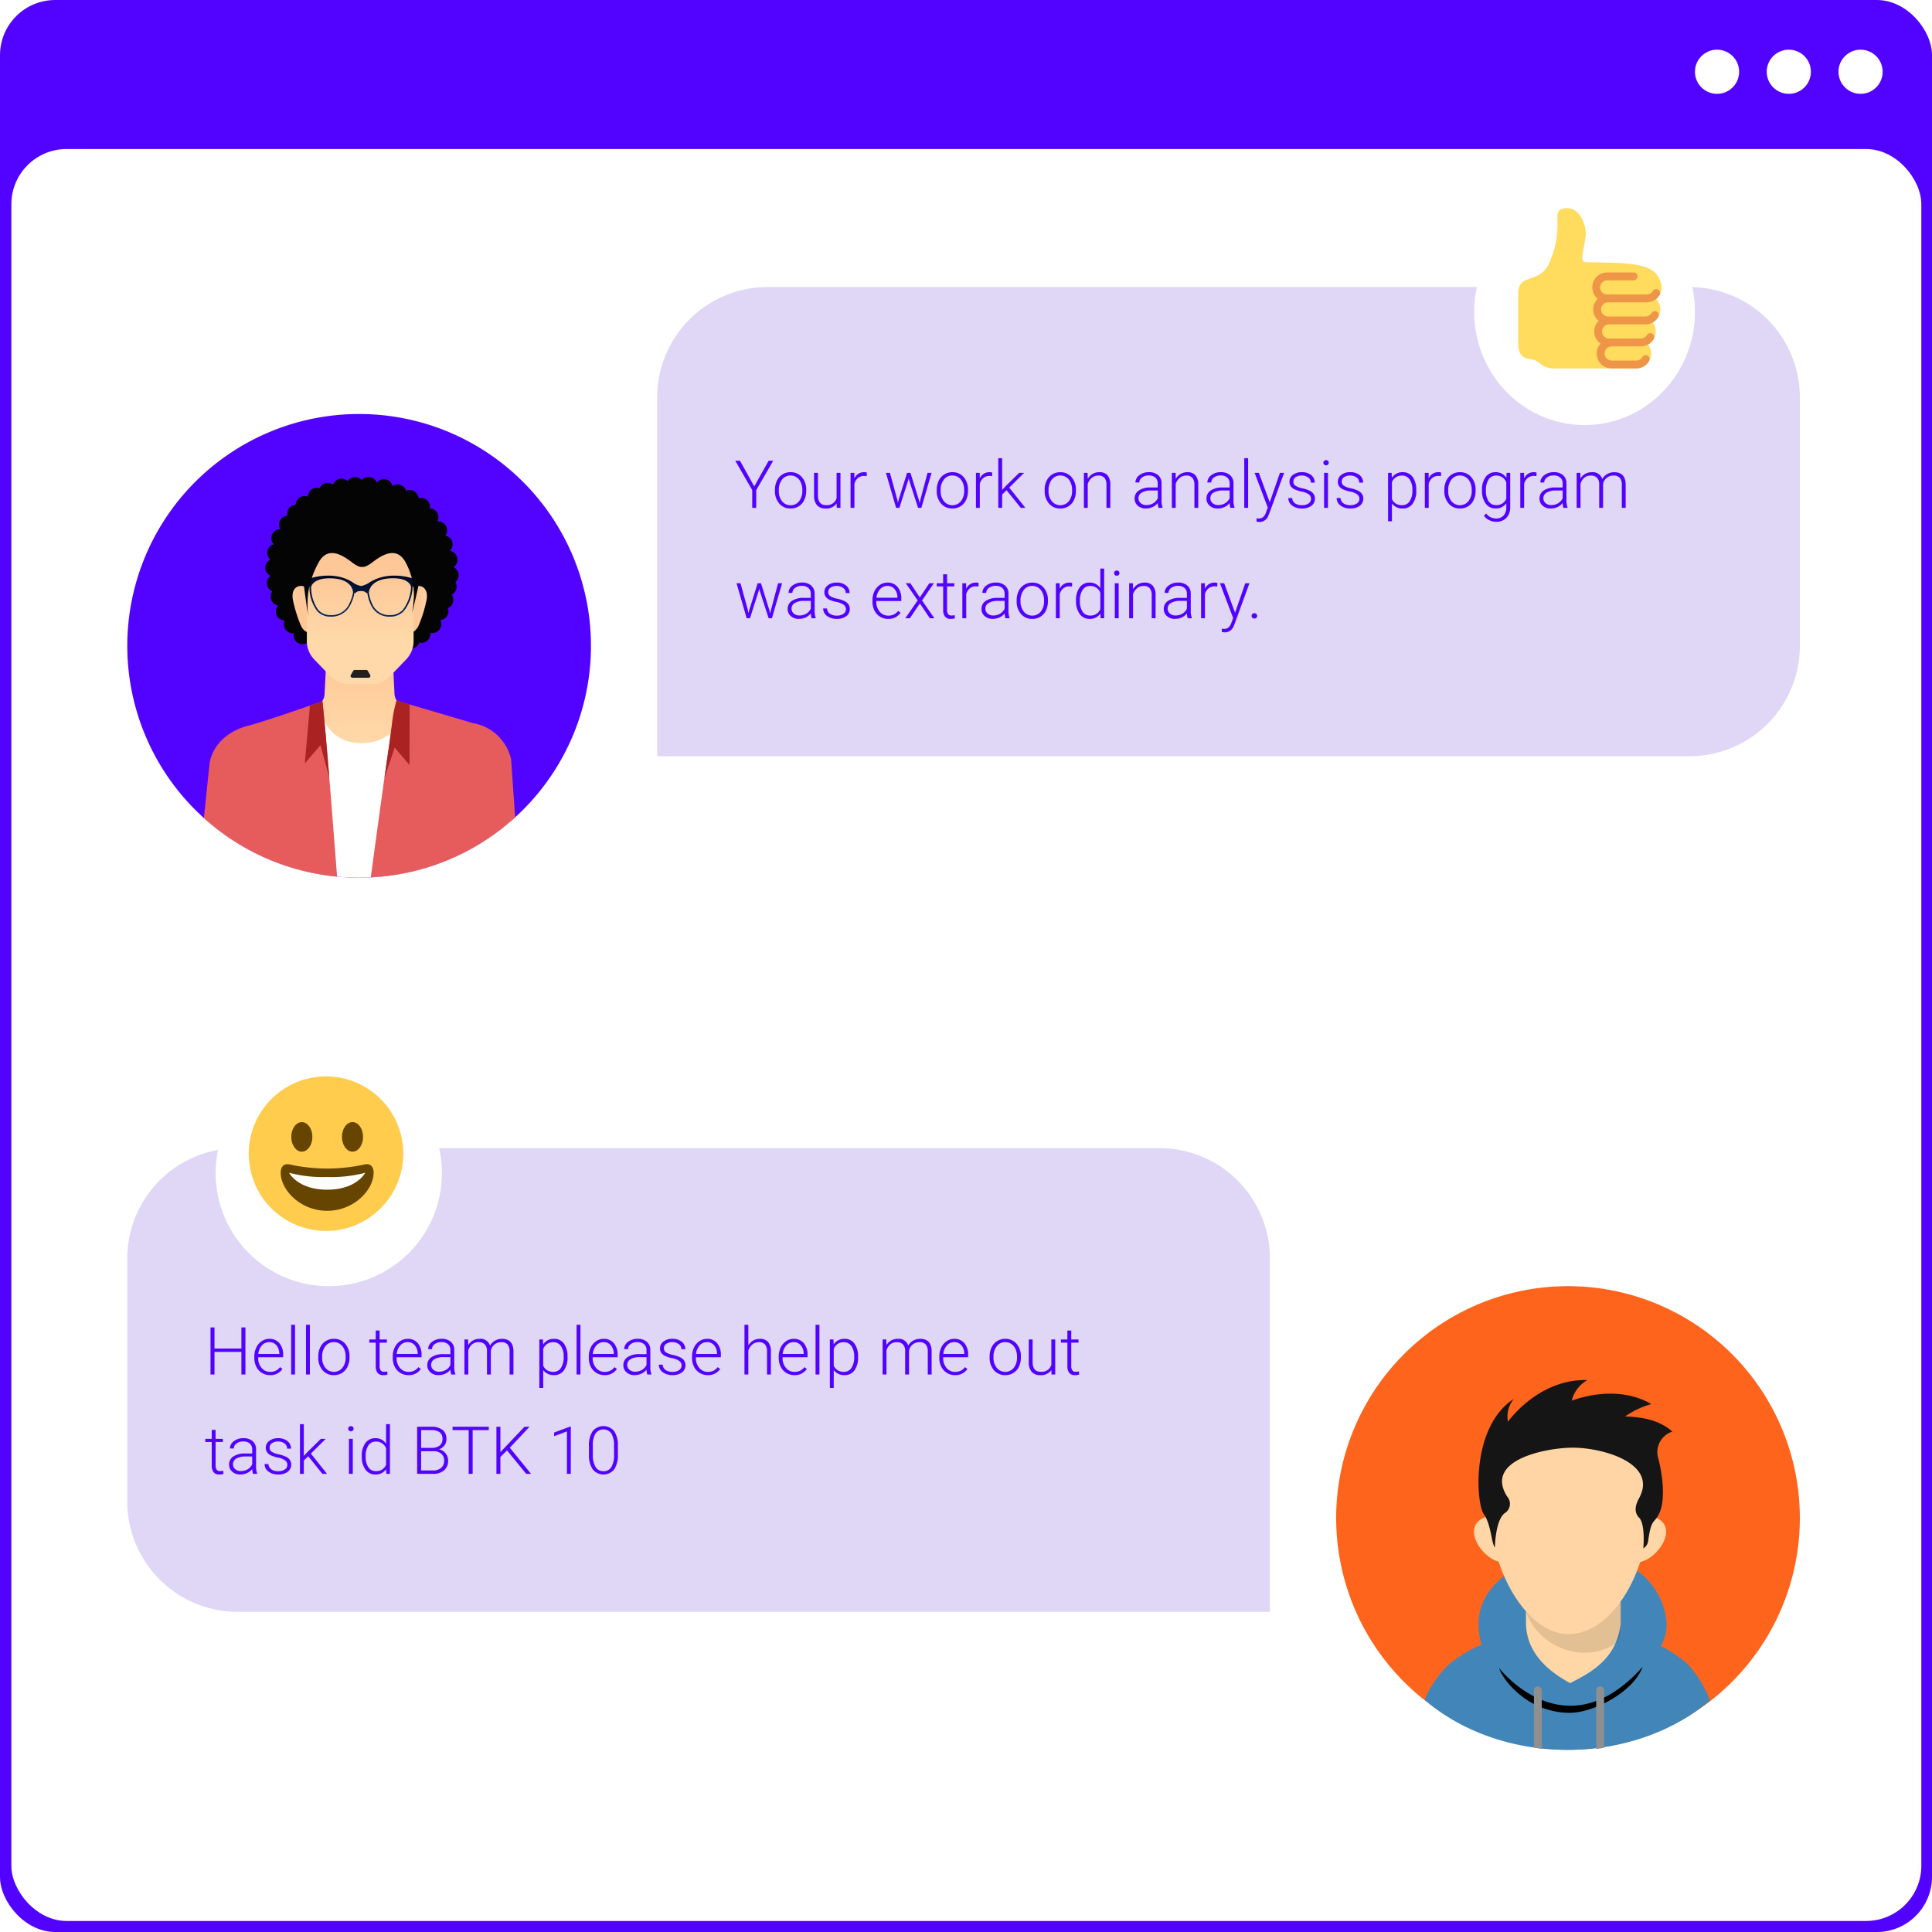 <svg xmlns="http://www.w3.org/2000/svg" xmlns:xlink="http://www.w3.org/1999/xlink" width="350" height="350" viewBox="0 0 350 350">
  <defs>
    <clipPath id="clip-path">
      <circle id="Ellipse_125" data-name="Ellipse 125" cx="42" cy="42" r="42" transform="translate(354.5 738.116)" fill="#b9f0c8"/>
    </clipPath>
    <linearGradient id="linear-gradient" x1="0.296" y1="0.509" x2="-0.146" y2="0.518" gradientUnits="objectBoundingBox">
      <stop offset="0" stop-color="#fec797"/>
      <stop offset="1" stop-color="#ffd9a9"/>
    </linearGradient>
    <linearGradient id="linear-gradient-2" x1="0.506" y1="0.521" x2="1.142" y2="0.592" xlink:href="#linear-gradient"/>
    <linearGradient id="linear-gradient-3" x1="0.5" y1="-0.046" x2="0.5" y2="0.499" xlink:href="#linear-gradient"/>
    <linearGradient id="linear-gradient-4" x1="0.5" y1="0.235" x2="0.5" y2="0.697" xlink:href="#linear-gradient"/>
    <linearGradient id="linear-gradient-5" x1="0.5" y1="-0.133" x2="0.5" y2="1.876" gradientUnits="objectBoundingBox">
      <stop offset="0.005" stop-color="#000014"/>
      <stop offset="1" stop-color="#0b50a5"/>
    </linearGradient>
    <filter id="Ellipse_83" x="258.059" y="27" width="58" height="59" filterUnits="userSpaceOnUse">
      <feOffset dy="3" input="SourceAlpha"/>
      <feGaussianBlur stdDeviation="3" result="blur"/>
      <feFlood flood-opacity="0.051"/>
      <feComposite operator="in" in2="blur"/>
      <feComposite in="SourceGraphic"/>
    </filter>
    <filter id="Ellipse_83-2" x="30.059" y="183" width="59" height="59" filterUnits="userSpaceOnUse">
      <feOffset dy="3" input="SourceAlpha"/>
      <feGaussianBlur stdDeviation="3" result="blur-2"/>
      <feFlood flood-opacity="0.051"/>
      <feComposite operator="in" in2="blur-2"/>
      <feComposite in="SourceGraphic"/>
    </filter>
  </defs>
  <g id="upz_collaborateConstant" transform="translate(-331.441 -663.116)">
    <g id="Base" transform="translate(-920.5 -425.884)">
      <rect id="Rectangle_1133" data-name="Rectangle 1133" width="350" height="350" rx="10" transform="translate(1251.941 1089)" fill="#5203ff"/>
      <rect id="Rectangle_187" data-name="Rectangle 187" width="346.006" height="321" rx="10" transform="translate(1254 1116)" fill="#fff"/>
      <circle id="Ellipse_157" data-name="Ellipse 157" cx="4" cy="4" r="4" transform="translate(1585 1098)" fill="#fff"/>
      <circle id="Ellipse_158" data-name="Ellipse 158" cx="4" cy="4" r="4" transform="translate(1572 1098)" fill="#fff"/>
      <circle id="Ellipse_159" data-name="Ellipse 159" cx="4" cy="4" r="4" transform="translate(1559 1098)" fill="#fff"/>
    </g>
    <path id="Path_3318" data-name="Path 3318" d="M42,0A42,42,0,1,1,0,42,42,42,0,0,1,42,0Z" transform="translate(354.5 738.116)" fill="#5203ff"/>
    <g id="Mask_Group_47" data-name="Mask Group 47" clip-path="url(#clip-path)">
      <g id="XMLID_816_" transform="translate(357.212 749.415)">
        <path id="XMLID_65_" d="M142.727,17.889a1.622,1.622,0,0,0-.9-1.446,1.618,1.618,0,0,0-.693-2.939,1.618,1.618,0,0,0-.8-2.772,1.625,1.625,0,0,0-1.314-2.58.582.582,0,0,0-.143.012,1.648,1.648,0,0,0,.191-.765,1.61,1.61,0,0,0-1.553-1.613,2.13,2.13,0,0,0,.024-.275,1.626,1.626,0,0,0-1.625-1.625,1.794,1.794,0,0,0-.442.06,1.614,1.614,0,0,0-1.613-1.469,1.579,1.579,0,0,0-.633.131,1.615,1.615,0,0,0-2.461-.848,1.621,1.621,0,0,0-2.855-.633,1.621,1.621,0,0,0-2.736-.466,1.617,1.617,0,0,0-2.545.2,1.618,1.618,0,0,0-2.64.645,1.616,1.616,0,0,0-2.449.645,1.685,1.685,0,0,0-.49-.084,1.624,1.624,0,0,0-1.625,1.613,1.664,1.664,0,0,0-.6-.119,1.606,1.606,0,0,0-1.613,1.577,1.613,1.613,0,0,0-1.529,1.613,1.823,1.823,0,0,0,.036.358A1.613,1.613,0,0,0,110.2,8.725a1.523,1.523,0,0,0,.239.836h-.024a1.623,1.623,0,0,0-1.183,2.736,1.612,1.612,0,0,0-.6,2.784,1.616,1.616,0,0,0,.024,2.939,1.618,1.618,0,0,0,.335,2.807,1.6,1.6,0,0,0-.323.968,1.621,1.621,0,0,0,1.362,1.6,1.615,1.615,0,0,0,1.183,2.7,1.681,1.681,0,0,0-.155.693,1.626,1.626,0,0,0,1.625,1.625.966.966,0,0,0,.191-.012,1.966,1.966,0,0,0-.048.37A1.626,1.626,0,0,0,114.45,30.4a1.6,1.6,0,0,0,1.087-.418,15.9,15.9,0,0,0,17.609.956,1.6,1.6,0,0,0,.908.275,1.616,1.616,0,0,0,1.529-1.1,1.514,1.514,0,0,0,.406.048,1.626,1.626,0,0,0,1.625-1.625,1.158,1.158,0,0,0-.012-.2,1.847,1.847,0,0,0,.37.048,1.626,1.626,0,0,0,1.625-1.625,1.5,1.5,0,0,0-.179-.729,1.622,1.622,0,0,0,1.469-1.613,1.468,1.468,0,0,0-.108-.561,1.624,1.624,0,0,0,.992-1.493,1.576,1.576,0,0,0-.3-.932,1.6,1.6,0,0,0,.9-1.446,1.643,1.643,0,0,0-.227-.824,1.66,1.66,0,0,0,.585-1.266Z" transform="translate(-85.412 0)" fill="#040404"/>
        <path id="XMLID_61_" d="M152.053,165.754l-1.171-.311c-1.254-.179-2.055.788-1.78,2.413a23.866,23.866,0,0,0,1.338,4.456c.717,1.959,2.162,1.565,2.162,1.565Z" transform="translate(-121.82 -145.572)" fill="url(#linear-gradient)"/>
        <path id="XMLID_59_" d="M323.65,165.754l1.171-.311c1.242-.179,2.055.788,1.78,2.413a23.866,23.866,0,0,1-1.338,4.456c-.717,1.959-2.162,1.565-2.162,1.565Z" transform="translate(-275.079 -145.572)" fill="url(#linear-gradient-2)"/>
        <path id="XMLID_39_" d="M69.763,311.283l-1.9-11.66a8.54,8.54,0,0,0-6.893-6.595l-11.17-3.5a2.563,2.563,0,0,1-2-2.509L47.53,281.5h-12.1l-.287,5.746a2.393,2.393,0,0,1-2.007,2.234L22,293.387a8.524,8.524,0,0,0-6.893,6.595L13.1,311.211C20.208,311.2,62.619,311.283,69.763,311.283Z" transform="translate(-2.113 -247.782)" fill="url(#linear-gradient-3)"/>
        <path id="XMLID_38_" d="M180.329,95l-1.266.012a8.4,8.4,0,0,0-8.363,8.4v9.975a4.811,4.811,0,0,0,1.338,3.333L175,119.8a4.586,4.586,0,0,0,3.273,1.4h4.193a4.518,4.518,0,0,0,3.273-1.4l2.963-3.082a4.811,4.811,0,0,0,1.338-3.333V103.41a8.4,8.4,0,0,0-8.363-8.4Z" transform="translate(-140.885 -83.563)" fill="url(#linear-gradient-4)"/>
        <path id="XMLID_32_" d="M61.488,351.016,50,345.894c-.777,2.629-2.819,6.394-8.088,6.394-5.484,0-7.228-4.291-7.777-6.988a2.071,2.071,0,0,1-.908.509l-11.732,5.309c-3.488.916-6.224,4.63-6.893,9.363l-1.4,16.2H48.49c9.892,0,18.374.085,21.277.085l-1.386-16.384C67.713,355.646,64.977,351.932,61.488,351.016Z" transform="translate(-2.201 -303.96)" fill="#fff"/>
        <path id="XMLID_10_" d="M291.444,365.117l-1.051-15.136a8.54,8.54,0,0,0-6.893-6.595L269.641,339.3c-.5.645-5.03,34.669-5.042,34.8" transform="translate(-223.567 -298.677)" fill="#e65c5c"/>
        <path id="XMLID_9_" d="M35.585,375.977s-2.676-35.625-3.011-35.577c0,0-10.035,3.56-13.476,4.444s-6.224,3.273-6.881,6.595L10.7,365.966" transform="translate(0 -299.645)" fill="#e65c5c"/>
        <path id="XMLID_7_" d="M240.275,294.21h-2.927a.334.334,0,0,1-.287-.5l.43-.741a.322.322,0,0,1,.287-.167h2.079a.322.322,0,0,1,.287.167l.43.741A.341.341,0,0,1,240.275,294.21Z" transform="translate(-199.278 -257.732)" fill="#231f20"/>
        <path id="XMLID_6_" d="M170.814,340s.335,3.369.43,4.48c.215,2.353.8,9.414.8,9.414l-1.6-5.914L167.6,351.3l.932-10.465,2.282-.836Z" transform="translate(-138.156 -299.293)" fill="#ab2222"/>
        <path id="XMLID_5_" d="M290.51,338.9a24.549,24.549,0,0,0-.848,4.313c-.275,2.449-1.362,9.772-1.362,9.772l1.864-5.531,2.688,3.154.024-10.967-2.365-.741Z" transform="translate(-244.436 -298.325)" fill="#ab2222"/>
        <path id="XMLID_656_" d="M189,150.149c-.968-.287-4.6-1.063-7.562.968a4.077,4.077,0,0,1-1.35.526,3.781,3.781,0,0,1-1.326-.526c-2.867-2.031-6.535-1.254-7.514-.968-.382.119-1.051.251-1.051.251l.131,1.242s.287.1.418.119l-.012.06a7.2,7.2,0,0,0,1.374,4.337,3.184,3.184,0,0,0,2.449,1.039,3.789,3.789,0,0,0,3.6-2.162,8.1,8.1,0,0,0,.729-2.138h.239c.155-.454,1.72-.454,1.852,0h.239a7.788,7.788,0,0,0,.633,2.138,3.6,3.6,0,0,0,3.5,2.162,3.263,3.263,0,0,0,2.5-1.039,7.421,7.421,0,0,0,1.577-4.337v-.06a6.716,6.716,0,0,0,.788-.311l.2-.992A12.716,12.716,0,0,1,189,150.149Zm-10.37,2.748a8.229,8.229,0,0,1-.7,2.019,3.5,3.5,0,0,1-3.345,2,2.938,2.938,0,0,1-2.258-.944,7.076,7.076,0,0,1-1.29-4.157c.048-.2.442-1.565,3.321-1.565C178.718,150.245,178.634,152.825,178.634,152.9Zm9.02,3.07a3.053,3.053,0,0,1-2.294.944,3.3,3.3,0,0,1-3.25-2,7.951,7.951,0,0,1-.609-2.019c0-.072.036-2.652,4.408-2.652,2.867,0,3.2,1.374,3.238,1.565a7.414,7.414,0,0,1-1.493,4.157Z" transform="translate(-140.445 -131.783)" fill="url(#linear-gradient-5)"/>
        <path id="XMLID_2_" d="M172.534,43.2c-9.748,0-11.206,7.395-11.146,9.33s1.338,10.716,1.338,10.716a19.166,19.166,0,0,1,.036-4.313A16.559,16.559,0,0,1,164.72,53.4c1.732-3,4.564-.932,5.961.131s1.84.8,1.84.8.442.263,1.84-.8,4.229-3.13,5.961-.131a12.629,12.629,0,0,1,1.577,6.32,29.249,29.249,0,0,1-.346,3.058s2.055-8.315,2.1-10.25C183.728,50.595,182.282,43.2,172.534,43.2Z" transform="translate(-132.684 -37.951)" fill="#040404"/>
      </g>
    </g>
    <path id="Path_3317" data-name="Path 3317" d="M20,0H187a20,20,0,0,1,20,20V65a20,20,0,0,1-20,20H0V20A20,20,0,0,1,20,0Z" transform="translate(450.5 715.116)" fill="#e0d6f6"/>
    <path id="Path_512" data-name="Path 512" d="M3.58,7.121,6.188,2.469H7.02L3.938,7.789V11H3.217V7.789L.141,2.469H1Zm3.75.615A3.731,3.731,0,0,1,7.685,6.09a2.663,2.663,0,0,1,2.47-1.547,2.608,2.608,0,0,1,2.051.888,3.421,3.421,0,0,1,.785,2.353V7.93a3.763,3.763,0,0,1-.354,1.655,2.647,2.647,0,0,1-1,1.134,2.739,2.739,0,0,1-1.471.4,2.61,2.61,0,0,1-2.048-.888A3.413,3.413,0,0,1,7.33,7.877Zm.7.193A2.877,2.877,0,0,0,8.622,9.8a1.889,1.889,0,0,0,1.544.729A1.883,1.883,0,0,0,11.7,9.8a2.971,2.971,0,0,0,.589-1.925V7.736a3.225,3.225,0,0,0-.27-1.33,2.166,2.166,0,0,0-.756-.935,1.931,1.931,0,0,0-1.113-.331,1.873,1.873,0,0,0-1.529.735A2.976,2.976,0,0,0,8.033,7.8ZM18.516,10.2a2.279,2.279,0,0,1-2.021.92,1.961,1.961,0,0,1-1.541-.589,2.579,2.579,0,0,1-.539-1.743V4.66h.7V8.7q0,1.811,1.465,1.811A1.8,1.8,0,0,0,18.5,9.248V4.66h.7V11h-.68Zm5.443-4.939a2.619,2.619,0,0,0-.475-.041,1.712,1.712,0,0,0-1.11.366,2.006,2.006,0,0,0-.647,1.063V11h-.7V4.66h.686l.012,1.008a1.865,1.865,0,0,1,1.787-1.125,1.153,1.153,0,0,1,.463.076ZM29.5,9.541l.105.545.141-.574L31.271,4.66h.6l1.506,4.811.164.668.135-.615,1.3-4.863H35.7L33.855,11h-.6L31.629,5.973l-.076-.346-.076.352L29.877,11h-.6l-1.84-6.34h.721Zm7.143-1.8A3.731,3.731,0,0,1,37,6.09a2.663,2.663,0,0,1,2.47-1.547,2.608,2.608,0,0,1,2.051.888A3.421,3.421,0,0,1,42.3,7.783V7.93a3.763,3.763,0,0,1-.354,1.655,2.647,2.647,0,0,1-1,1.134,2.739,2.739,0,0,1-1.471.4,2.61,2.61,0,0,1-2.048-.888,3.413,3.413,0,0,1-.788-2.353Zm.7.193A2.877,2.877,0,0,0,37.937,9.8a1.992,1.992,0,0,0,3.082,0,2.971,2.971,0,0,0,.589-1.925V7.736a3.225,3.225,0,0,0-.27-1.33,2.166,2.166,0,0,0-.756-.935,1.931,1.931,0,0,0-1.113-.331,1.873,1.873,0,0,0-1.529.735A2.976,2.976,0,0,0,37.348,7.8Zm9.334-2.672a2.619,2.619,0,0,0-.475-.041,1.712,1.712,0,0,0-1.11.366,2.006,2.006,0,0,0-.647,1.063V11h-.7V4.66h.686l.012,1.008a1.865,1.865,0,0,1,1.787-1.125,1.153,1.153,0,0,1,.463.076Zm2.613,2.549-.8.773V11h-.7V2h.7V7.76l.662-.715L51.58,4.66h.885L49.775,7.332,52.7,11h-.838Zm6.9-.07a3.731,3.731,0,0,1,.354-1.646,2.663,2.663,0,0,1,2.47-1.547,2.608,2.608,0,0,1,2.051.888,3.421,3.421,0,0,1,.785,2.353V7.93A3.763,3.763,0,0,1,61.5,9.585a2.647,2.647,0,0,1-1,1.134,2.739,2.739,0,0,1-1.471.4,2.61,2.61,0,0,1-2.048-.888A3.413,3.413,0,0,1,56.2,7.877Zm.7.193A2.877,2.877,0,0,0,57.489,9.8a1.992,1.992,0,0,0,3.082,0,2.971,2.971,0,0,0,.589-1.925V7.736a3.225,3.225,0,0,0-.27-1.33,2.166,2.166,0,0,0-.756-.935,1.931,1.931,0,0,0-1.113-.331,1.873,1.873,0,0,0-1.529.735A2.976,2.976,0,0,0,56.9,7.8Zm7.072-3.27L64,5.744a2.517,2.517,0,0,1,.891-.894,2.315,2.315,0,0,1,1.178-.308,1.9,1.9,0,0,1,1.518.574,2.59,2.59,0,0,1,.5,1.723V11h-.7V6.834a1.937,1.937,0,0,0-.36-1.266,1.412,1.412,0,0,0-1.134-.416,1.774,1.774,0,0,0-1.151.407A2.386,2.386,0,0,0,64,6.658V11h-.7V4.66ZM76.816,11a3.316,3.316,0,0,1-.135-.885,2.445,2.445,0,0,1-.94.741,2.88,2.88,0,0,1-1.21.261,2.125,2.125,0,0,1-1.479-.51,1.661,1.661,0,0,1-.565-1.289,1.7,1.7,0,0,1,.771-1.465A3.7,3.7,0,0,1,75.4,7.314h1.271V6.594a1.389,1.389,0,0,0-.419-1.069,1.732,1.732,0,0,0-1.222-.39,1.912,1.912,0,0,0-1.213.375,1.114,1.114,0,0,0-.48.9l-.7-.006a1.63,1.63,0,0,1,.7-1.31,2.707,2.707,0,0,1,1.729-.554,2.47,2.47,0,0,1,1.673.53,1.9,1.9,0,0,1,.63,1.479v3a3.721,3.721,0,0,0,.193,1.377V11Zm-2.2-.5a2.354,2.354,0,0,0,1.257-.34,2,2,0,0,0,.806-.908V7.854H75.422a3.142,3.142,0,0,0-1.641.384,1.152,1.152,0,0,0-.592,1.022,1.133,1.133,0,0,0,.4.885A1.49,1.49,0,0,0,74.613,10.5Zm5.3-5.836.023,1.084a2.517,2.517,0,0,1,.891-.894A2.315,2.315,0,0,1,82,4.543a1.9,1.9,0,0,1,1.518.574,2.59,2.59,0,0,1,.5,1.723V11h-.7V6.834a1.937,1.937,0,0,0-.36-1.266,1.412,1.412,0,0,0-1.134-.416,1.774,1.774,0,0,0-1.151.407,2.386,2.386,0,0,0-.741,1.1V11h-.7V4.66ZM89.836,11a3.316,3.316,0,0,1-.135-.885,2.445,2.445,0,0,1-.94.741,2.88,2.88,0,0,1-1.21.261,2.125,2.125,0,0,1-1.479-.51,1.661,1.661,0,0,1-.565-1.289,1.7,1.7,0,0,1,.771-1.465,3.7,3.7,0,0,1,2.147-.539H89.7V6.594a1.389,1.389,0,0,0-.419-1.069,1.732,1.732,0,0,0-1.222-.39,1.912,1.912,0,0,0-1.213.375,1.114,1.114,0,0,0-.48.9l-.7-.006a1.63,1.63,0,0,1,.7-1.31,2.707,2.707,0,0,1,1.729-.554,2.47,2.47,0,0,1,1.673.53,1.9,1.9,0,0,1,.63,1.479v3a3.721,3.721,0,0,0,.193,1.377V11Zm-2.2-.5a2.354,2.354,0,0,0,1.257-.34,2,2,0,0,0,.806-.908V7.854H88.441a3.142,3.142,0,0,0-1.641.384,1.152,1.152,0,0,0-.592,1.022,1.133,1.133,0,0,0,.4.885A1.49,1.49,0,0,0,87.633,10.5Zm5.414.5h-.7V2h.7Zm3.914-1.008L98.813,4.66h.756l-2.707,7.418-.141.328a1.7,1.7,0,0,1-1.611,1.154,1.967,1.967,0,0,1-.539-.082l-.006-.58.363.035a1.3,1.3,0,0,0,.835-.255A1.935,1.935,0,0,0,96.3,11.8l.311-.855L94.225,4.66h.768Zm7.488-.6a1,1,0,0,0-.419-.838,3.231,3.231,0,0,0-1.263-.5,5.7,5.7,0,0,1-1.31-.41,1.745,1.745,0,0,1-.691-.565,1.411,1.411,0,0,1-.226-.809,1.508,1.508,0,0,1,.627-1.239,2.532,2.532,0,0,1,1.605-.489,2.606,2.606,0,0,1,1.7.524,1.683,1.683,0,0,1,.642,1.368h-.7a1.135,1.135,0,0,0-.466-.926,2.1,2.1,0,0,0-2.285-.062.949.949,0,0,0-.419.8.865.865,0,0,0,.349.735,3.688,3.688,0,0,0,1.271.478,5.976,5.976,0,0,1,1.383.463,1.791,1.791,0,0,1,.683.592,1.627,1.627,0,0,1-.425,2.121,2.766,2.766,0,0,1-1.69.48,2.84,2.84,0,0,1-1.8-.536,1.65,1.65,0,0,1-.688-1.356h.7a1.219,1.219,0,0,0,.519.958,2.12,2.12,0,0,0,1.263.343A1.992,1.992,0,0,0,104,10.2.967.967,0,0,0,104.449,9.389ZM107.514,11h-.7V4.66h.7Zm-.826-8.171a.47.47,0,0,1,.129-.335.46.46,0,0,1,.352-.137.469.469,0,0,1,.354.137.464.464,0,0,1,.132.335.455.455,0,0,1-.132.332.475.475,0,0,1-.354.134.465.465,0,0,1-.352-.134A.46.46,0,0,1,106.688,2.829Zm6.527,6.56a1,1,0,0,0-.419-.838,3.231,3.231,0,0,0-1.263-.5,5.7,5.7,0,0,1-1.31-.41,1.745,1.745,0,0,1-.691-.565,1.411,1.411,0,0,1-.226-.809,1.508,1.508,0,0,1,.627-1.239,2.532,2.532,0,0,1,1.605-.489,2.606,2.606,0,0,1,1.7.524,1.683,1.683,0,0,1,.642,1.368h-.7a1.135,1.135,0,0,0-.466-.926,2.1,2.1,0,0,0-2.285-.062.949.949,0,0,0-.419.8.865.865,0,0,0,.349.735,3.688,3.688,0,0,0,1.271.478,5.976,5.976,0,0,1,1.383.463,1.791,1.791,0,0,1,.683.592,1.627,1.627,0,0,1-.425,2.121,2.766,2.766,0,0,1-1.69.48,2.84,2.84,0,0,1-1.8-.536,1.65,1.65,0,0,1-.688-1.356h.7a1.219,1.219,0,0,0,.519.958,2.12,2.12,0,0,0,1.263.343,1.992,1.992,0,0,0,1.184-.322A.967.967,0,0,0,113.215,9.389ZM123.51,7.895a3.818,3.818,0,0,1-.656,2.353,2.09,2.09,0,0,1-1.758.87A2.347,2.347,0,0,1,119.1,10.2v3.234h-.7V4.66h.65l.035.9a2.25,2.25,0,0,1,1.986-1.014,2.109,2.109,0,0,1,1.784.861,3.9,3.9,0,0,1,.647,2.391Zm-.7-.123a3.261,3.261,0,0,0-.5-1.916,1.606,1.606,0,0,0-1.389-.7A1.85,1.85,0,0,0,119.1,6.365V9.406a1.862,1.862,0,0,0,.721.832,2.078,2.078,0,0,0,1.107.287,1.591,1.591,0,0,0,1.38-.706A3.55,3.55,0,0,0,122.807,7.771Zm5.186-2.514a2.619,2.619,0,0,0-.475-.041,1.712,1.712,0,0,0-1.11.366,2.006,2.006,0,0,0-.647,1.063V11h-.7V4.66h.686l.012,1.008a1.865,1.865,0,0,1,1.787-1.125,1.153,1.153,0,0,1,.463.076Zm.6,2.479a3.731,3.731,0,0,1,.354-1.646,2.663,2.663,0,0,1,2.47-1.547,2.608,2.608,0,0,1,2.051.888,3.421,3.421,0,0,1,.785,2.353V7.93a3.763,3.763,0,0,1-.354,1.655,2.647,2.647,0,0,1-1,1.134,2.739,2.739,0,0,1-1.471.4,2.61,2.61,0,0,1-2.048-.888,3.413,3.413,0,0,1-.788-2.353Zm.7.193a2.877,2.877,0,0,0,.589,1.866,1.992,1.992,0,0,0,3.082,0,2.971,2.971,0,0,0,.589-1.925V7.736a3.225,3.225,0,0,0-.27-1.33,2.166,2.166,0,0,0-.756-.935,1.931,1.931,0,0,0-1.113-.331,1.873,1.873,0,0,0-1.529.735A2.976,2.976,0,0,0,129.3,7.8Zm6.123-.158a3.816,3.816,0,0,1,.659-2.358,2.127,2.127,0,0,1,1.79-.87,2.2,2.2,0,0,1,1.969,1.031l.035-.914h.656v6.211a2.685,2.685,0,0,1-.686,1.939,2.453,2.453,0,0,1-1.857.715,2.821,2.821,0,0,1-1.263-.3,2.453,2.453,0,0,1-.946-.788l.393-.422a2.222,2.222,0,0,0,1.77.914,1.8,1.8,0,0,0,1.371-.519,2.066,2.066,0,0,0,.51-1.438v-.8a2.266,2.266,0,0,1-1.963.938,2.114,2.114,0,0,1-1.77-.879,3.83,3.83,0,0,1-.668-2.373Zm.709.123a3.306,3.306,0,0,0,.486,1.913,1.573,1.573,0,0,0,1.371.7,1.874,1.874,0,0,0,1.834-1.16V6.4a2,2,0,0,0-.709-.929A1.912,1.912,0,0,0,138,5.152a1.592,1.592,0,0,0-1.377.694A3.533,3.533,0,0,0,136.131,7.895Zm9.158-2.637a2.619,2.619,0,0,0-.475-.041,1.712,1.712,0,0,0-1.11.366,2.006,2.006,0,0,0-.647,1.063V11h-.7V4.66h.686l.012,1.008a1.865,1.865,0,0,1,1.787-1.125,1.153,1.153,0,0,1,.463.076ZM150.164,11a3.316,3.316,0,0,1-.135-.885,2.445,2.445,0,0,1-.94.741,2.88,2.88,0,0,1-1.21.261,2.125,2.125,0,0,1-1.479-.51,1.661,1.661,0,0,1-.565-1.289,1.7,1.7,0,0,1,.771-1.465,3.7,3.7,0,0,1,2.147-.539h1.271V6.594a1.389,1.389,0,0,0-.419-1.069,1.732,1.732,0,0,0-1.222-.39,1.912,1.912,0,0,0-1.213.375,1.114,1.114,0,0,0-.48.9l-.7-.006a1.63,1.63,0,0,1,.7-1.31,2.707,2.707,0,0,1,1.729-.554,2.47,2.47,0,0,1,1.673.53,1.9,1.9,0,0,1,.63,1.479v3a3.721,3.721,0,0,0,.193,1.377V11Zm-2.2-.5a2.354,2.354,0,0,0,1.257-.34,2,2,0,0,0,.806-.908V7.854H148.77a3.142,3.142,0,0,0-1.641.384,1.152,1.152,0,0,0-.592,1.022,1.133,1.133,0,0,0,.4.885A1.49,1.49,0,0,0,147.961,10.5Zm5.268-5.836.023,1.031a2.347,2.347,0,0,1,.879-.861,2.41,2.41,0,0,1,1.172-.287,1.778,1.778,0,0,1,1.9,1.23,2.38,2.38,0,0,1,.908-.911,2.516,2.516,0,0,1,1.254-.319q2.039,0,2.08,2.227V11h-.7V6.822a1.89,1.89,0,0,0-.366-1.26,1.491,1.491,0,0,0-1.175-.41,1.867,1.867,0,0,0-1.277.489,1.729,1.729,0,0,0-.58,1.163V11h-.7V6.77a1.737,1.737,0,0,0-.384-1.216,1.527,1.527,0,0,0-1.163-.4,1.769,1.769,0,0,0-1.137.378,2.216,2.216,0,0,0-.7,1.122V11h-.7V4.66ZM2.432,29.541l.105.545.141-.574L4.2,24.66h.6L6.3,29.471l.164.668.135-.615L7.9,24.66h.727L6.785,31h-.6L4.559,25.973l-.076-.346-.076.352L2.807,31h-.6L.369,24.66H1.09ZM13.963,31a3.316,3.316,0,0,1-.135-.885,2.445,2.445,0,0,1-.94.741,2.88,2.88,0,0,1-1.21.261,2.125,2.125,0,0,1-1.479-.51,1.661,1.661,0,0,1-.565-1.289,1.7,1.7,0,0,1,.771-1.465,3.7,3.7,0,0,1,2.147-.539h1.271v-.721a1.389,1.389,0,0,0-.419-1.069,1.732,1.732,0,0,0-1.222-.39,1.912,1.912,0,0,0-1.213.375,1.114,1.114,0,0,0-.48.9l-.7-.006a1.63,1.63,0,0,1,.7-1.31,2.707,2.707,0,0,1,1.729-.554,2.47,2.47,0,0,1,1.673.53,1.9,1.9,0,0,1,.63,1.479v3a3.721,3.721,0,0,0,.193,1.377V31Zm-2.2-.5a2.354,2.354,0,0,0,1.257-.34,2,2,0,0,0,.806-.908V27.854H12.568a3.142,3.142,0,0,0-1.641.384,1.152,1.152,0,0,0-.592,1.022,1.133,1.133,0,0,0,.4.885A1.49,1.49,0,0,0,11.76,30.5Zm8.426-1.107a1,1,0,0,0-.419-.838,3.231,3.231,0,0,0-1.263-.5,5.7,5.7,0,0,1-1.31-.41,1.745,1.745,0,0,1-.691-.565,1.411,1.411,0,0,1-.226-.809,1.508,1.508,0,0,1,.627-1.239,2.532,2.532,0,0,1,1.605-.489,2.606,2.606,0,0,1,1.7.524,1.683,1.683,0,0,1,.642,1.368h-.7a1.135,1.135,0,0,0-.466-.926,2.1,2.1,0,0,0-2.285-.062.949.949,0,0,0-.419.8.865.865,0,0,0,.349.735,3.688,3.688,0,0,0,1.271.478,5.976,5.976,0,0,1,1.383.463,1.791,1.791,0,0,1,.683.592,1.627,1.627,0,0,1-.425,2.121,2.766,2.766,0,0,1-1.69.48,2.84,2.84,0,0,1-1.8-.536,1.65,1.65,0,0,1-.688-1.356h.7a1.219,1.219,0,0,0,.519.958,2.12,2.12,0,0,0,1.263.343,1.992,1.992,0,0,0,1.184-.322A.967.967,0,0,0,20.186,29.389Zm7.652,1.729a2.752,2.752,0,0,1-1.462-.4,2.715,2.715,0,0,1-1.017-1.11,3.462,3.462,0,0,1-.363-1.6V27.76a3.731,3.731,0,0,1,.354-1.646,2.82,2.82,0,0,1,.987-1.151,2.436,2.436,0,0,1,1.371-.419,2.289,2.289,0,0,1,1.831.788,3.2,3.2,0,0,1,.677,2.153v.393H25.693v.135a2.655,2.655,0,0,0,.618,1.8,1.967,1.967,0,0,0,1.556.718,2.285,2.285,0,0,0,.993-.205,2.2,2.2,0,0,0,.782-.656l.439.334A2.558,2.558,0,0,1,27.838,31.117Zm-.129-5.977a1.753,1.753,0,0,0-1.333.58,2.68,2.68,0,0,0-.659,1.559h3.8V27.2A2.327,2.327,0,0,0,29,25.715,1.616,1.616,0,0,0,27.709,25.141Zm5.865,2.092,1.711-2.572h.832l-2.15,3.111L36.211,31h-.826l-1.8-2.684L31.775,31h-.826l2.238-3.229-2.15-3.111h.826Zm4.934-4.2V24.66H39.82v.574H38.508v4.229a1.324,1.324,0,0,0,.19.786.738.738,0,0,0,.636.258,4.362,4.362,0,0,0,.568-.059l.029.569a2.292,2.292,0,0,1-.75.1,1.251,1.251,0,0,1-1.049-.419,1.972,1.972,0,0,1-.328-1.233v-4.23H36.639V24.66H37.8V23.037Zm5.7,2.221a2.619,2.619,0,0,0-.475-.041,1.712,1.712,0,0,0-1.11.366,2.006,2.006,0,0,0-.647,1.063V31h-.7V24.66h.686l.012,1.008a1.865,1.865,0,0,1,1.787-1.125,1.153,1.153,0,0,1,.463.076ZM49.078,31a3.316,3.316,0,0,1-.135-.885,2.445,2.445,0,0,1-.94.741,2.88,2.88,0,0,1-1.21.261,2.125,2.125,0,0,1-1.479-.51,1.661,1.661,0,0,1-.565-1.289,1.7,1.7,0,0,1,.771-1.465,3.7,3.7,0,0,1,2.147-.539h1.271v-.721a1.389,1.389,0,0,0-.419-1.069,1.732,1.732,0,0,0-1.222-.39,1.912,1.912,0,0,0-1.213.375,1.114,1.114,0,0,0-.48.9l-.7-.006a1.63,1.63,0,0,1,.7-1.31,2.707,2.707,0,0,1,1.729-.554,2.47,2.47,0,0,1,1.673.53,1.9,1.9,0,0,1,.63,1.479v3a3.721,3.721,0,0,0,.193,1.377V31Zm-2.2-.5a2.354,2.354,0,0,0,1.257-.34,2,2,0,0,0,.806-.908V27.854H47.684a3.142,3.142,0,0,0-1.641.384,1.152,1.152,0,0,0-.592,1.022,1.133,1.133,0,0,0,.4.885A1.49,1.49,0,0,0,46.875,30.5Zm4.242-2.76a3.731,3.731,0,0,1,.354-1.646,2.663,2.663,0,0,1,2.47-1.547,2.608,2.608,0,0,1,2.051.888,3.421,3.421,0,0,1,.785,2.353v.146a3.763,3.763,0,0,1-.354,1.655,2.647,2.647,0,0,1-1,1.134,2.739,2.739,0,0,1-1.471.4,2.61,2.61,0,0,1-2.048-.888,3.413,3.413,0,0,1-.788-2.353Zm.7.193a2.877,2.877,0,0,0,.589,1.866,1.992,1.992,0,0,0,3.082,0,2.971,2.971,0,0,0,.589-1.925v-.135a3.225,3.225,0,0,0-.27-1.33,2.166,2.166,0,0,0-.756-.935,1.931,1.931,0,0,0-1.113-.331,1.873,1.873,0,0,0-1.529.735A2.976,2.976,0,0,0,51.82,27.8Zm9.334-2.672a2.619,2.619,0,0,0-.475-.041,1.712,1.712,0,0,0-1.11.366,2.006,2.006,0,0,0-.647,1.063V31h-.7V24.66h.686l.012,1.008a1.865,1.865,0,0,1,1.787-1.125,1.153,1.153,0,0,1,.463.076Zm.715,2.514a3.821,3.821,0,0,1,.659-2.353,2.122,2.122,0,0,1,1.79-.876,2.2,2.2,0,0,1,1.957,1.014V22h.7v9h-.656l-.029-.844a2.264,2.264,0,0,1-1.98.961,2.114,2.114,0,0,1-1.767-.882,3.841,3.841,0,0,1-.671-2.382Zm.709.123a3.306,3.306,0,0,0,.486,1.913,1.573,1.573,0,0,0,1.371.7,1.887,1.887,0,0,0,1.84-1.143V26.389a1.873,1.873,0,0,0-1.828-1.236,1.592,1.592,0,0,0-1.377.694A3.533,3.533,0,0,0,62.578,27.895ZM69.6,31h-.7V24.66h.7Zm-.826-8.171a.47.47,0,0,1,.129-.335.46.46,0,0,1,.352-.137.469.469,0,0,1,.354.137.464.464,0,0,1,.132.335.455.455,0,0,1-.132.332.475.475,0,0,1-.354.134.465.465,0,0,1-.352-.134A.46.46,0,0,1,68.777,22.829Zm3.4,1.831.023,1.084a2.517,2.517,0,0,1,.891-.894,2.315,2.315,0,0,1,1.178-.308,1.9,1.9,0,0,1,1.518.574,2.59,2.59,0,0,1,.5,1.723V31h-.7V26.834a1.937,1.937,0,0,0-.36-1.266,1.412,1.412,0,0,0-1.134-.416,1.774,1.774,0,0,0-1.151.407,2.386,2.386,0,0,0-.741,1.1V31h-.7V24.66ZM82.1,31a3.316,3.316,0,0,1-.135-.885,2.445,2.445,0,0,1-.94.741,2.88,2.88,0,0,1-1.21.261,2.125,2.125,0,0,1-1.479-.51,1.661,1.661,0,0,1-.565-1.289,1.7,1.7,0,0,1,.771-1.465,3.7,3.7,0,0,1,2.147-.539h1.271v-.721a1.389,1.389,0,0,0-.419-1.069,1.732,1.732,0,0,0-1.222-.39,1.912,1.912,0,0,0-1.213.375,1.114,1.114,0,0,0-.48.9l-.7-.006a1.63,1.63,0,0,1,.7-1.31,2.707,2.707,0,0,1,1.729-.554,2.47,2.47,0,0,1,1.673.53,1.9,1.9,0,0,1,.63,1.479v3a3.721,3.721,0,0,0,.193,1.377V31Zm-2.2-.5a2.354,2.354,0,0,0,1.257-.34,2,2,0,0,0,.806-.908V27.854H80.707a3.142,3.142,0,0,0-1.641.384,1.152,1.152,0,0,0-.592,1.022,1.133,1.133,0,0,0,.4.885A1.49,1.49,0,0,0,79.9,30.5Zm7.559-5.238a2.619,2.619,0,0,0-.475-.041,1.712,1.712,0,0,0-1.11.366,2.006,2.006,0,0,0-.647,1.063V31h-.7V24.66h.686l.012,1.008a1.865,1.865,0,0,1,1.787-1.125,1.153,1.153,0,0,1,.463.076Zm3.223,4.734,1.852-5.332h.756L90.58,32.078l-.141.328a1.7,1.7,0,0,1-1.611,1.154,1.967,1.967,0,0,1-.539-.082l-.006-.58.363.035a1.3,1.3,0,0,0,.835-.255,1.935,1.935,0,0,0,.542-.876l.311-.855L87.943,24.66h.768Zm3,.586a.5.5,0,0,1,.132-.349.472.472,0,0,1,.366-.144.482.482,0,0,1,.369.144.491.491,0,0,1,.135.349.451.451,0,0,1-.135.337.505.505,0,0,1-.369.132.5.5,0,0,1-.366-.132A.456.456,0,0,1,93.68,30.578Z" transform="translate(464.5 744.116)" fill="#5203ff"/>
    <g transform="matrix(1, 0, 0, 1, 331.44, 663.12)" filter="url(#Ellipse_83)">
      <ellipse id="Ellipse_83-3" data-name="Ellipse 83" cx="20" cy="20.5" rx="20" ry="20.5" transform="translate(267.06 33)" fill="#fff"/>
    </g>
    <g id="_1f44d" data-name="1f44d" transform="translate(606.478 700.836)">
      <path id="Path_352" data-name="Path 352" d="M28.925,14.587a2.673,2.673,0,0,0-.261-1.14c-1.088-3.511-6.184-3.255-13.432-3.426-1.212-.028-.519-1.459-.093-4.6C15.416,3.378,14.1.241,11.885.241c-3.651,0-.139,2.88-3.367,10-1.725,3.8-5.58,1.674-5.58,5.5v8.7c0,1.488.146,2.918,2.239,3.153,2.028.228,1.572,1.674,4.5,1.674H24.32a2.709,2.709,0,0,0,2.705-2.706,2.681,2.681,0,0,0-.567-1.638,2.67,2.67,0,0,0,.831-3.988,2.686,2.686,0,0,0,.62-4.251A2.687,2.687,0,0,0,28.925,14.587Z" transform="translate(-2.938 -0.241)" fill="#ffdb5e"/>
      <path id="Path_353" data-name="Path 353" d="M22.353,19.993h6.983a2.718,2.718,0,0,0,2.326-1.325.71.71,0,1,0-1.222-.724,1.289,1.289,0,0,1-1.1.629H22.185a1.285,1.285,0,0,1,0-2.57h4.778a.71.71,0,1,0,0-1.42H22.184a2.693,2.693,0,0,0-1.727,4.77,2.68,2.68,0,0,0,.174,3.995,2.695,2.695,0,0,0,.34,4.123,2.693,2.693,0,0,0,2.014,4.494h4.451a2.719,2.719,0,0,0,2.327-1.325.71.71,0,0,0-1.221-.726,1.294,1.294,0,0,1-1.106.63H22.984a1.285,1.285,0,1,1,0-2.57h5.281a2.718,2.718,0,0,0,2.327-1.325.71.71,0,1,0-1.221-.726,1.276,1.276,0,0,1-1.106.631H22.532a1.285,1.285,0,0,1,0-2.57H29.1a2.719,2.719,0,0,0,2.327-1.325.71.71,0,1,0-1.221-.726,1.277,1.277,0,0,1-1.106.63H22.353a1.285,1.285,0,0,1,0-2.57Z" transform="translate(-6.054 -2.942)" fill="#ee9547"/>
    </g>
    <path id="Path_489" data-name="Path 489" d="M42,0A42,42,0,1,1,0,42,42,42,0,0,1,42,0Z" transform="translate(573.5 896.116)" fill="#fe641b"/>
    <path id="Rectangle_112" data-name="Rectangle 112" d="M20,0H187a20,20,0,0,1,20,20V84a0,0,0,0,1,0,0H20A20,20,0,0,1,0,64V20A20,20,0,0,1,20,0Z" transform="translate(354.5 871.116)" fill="#e0d6f6"/>
    <path id="Path_513" data-name="Path 513" d="M7.4,11H6.674V6.91H1.8V11H1.078V2.469H1.8V6.3H6.674V2.469H7.4Zm4.459.117a2.752,2.752,0,0,1-1.462-.4,2.715,2.715,0,0,1-1.017-1.11,3.462,3.462,0,0,1-.363-1.6V7.76a3.731,3.731,0,0,1,.354-1.646,2.82,2.82,0,0,1,.987-1.151,2.436,2.436,0,0,1,1.371-.419,2.289,2.289,0,0,1,1.831.788,3.2,3.2,0,0,1,.677,2.153v.393H9.715v.135a2.655,2.655,0,0,0,.618,1.8,1.967,1.967,0,0,0,1.556.718,2.285,2.285,0,0,0,.993-.205,2.2,2.2,0,0,0,.782-.656L14.1,10A2.558,2.558,0,0,1,11.859,11.117ZM11.73,5.141a1.753,1.753,0,0,0-1.333.58,2.68,2.68,0,0,0-.659,1.559h3.8V7.2a2.327,2.327,0,0,0-.521-1.488A1.616,1.616,0,0,0,11.73,5.141ZM16.389,11h-.7V2h.7Zm2.689,0h-.7V2h.7ZM20.6,7.736A3.731,3.731,0,0,1,20.95,6.09a2.663,2.663,0,0,1,2.47-1.547,2.608,2.608,0,0,1,2.051.888,3.421,3.421,0,0,1,.785,2.353V7.93A3.763,3.763,0,0,1,25.9,9.585a2.647,2.647,0,0,1-1,1.134,2.739,2.739,0,0,1-1.471.4,2.61,2.61,0,0,1-2.048-.888A3.413,3.413,0,0,1,20.6,7.877Zm.7.193A2.877,2.877,0,0,0,21.888,9.8a1.992,1.992,0,0,0,3.082,0,2.971,2.971,0,0,0,.589-1.925V7.736a3.225,3.225,0,0,0-.27-1.33,2.166,2.166,0,0,0-.756-.935,1.931,1.931,0,0,0-1.113-.331,1.873,1.873,0,0,0-1.529.735A2.976,2.976,0,0,0,21.3,7.8ZM31.711,3.037V4.66h1.313v.574H31.711V9.464a1.324,1.324,0,0,0,.19.786.738.738,0,0,0,.636.258,4.362,4.362,0,0,0,.568-.059l.029.569a2.292,2.292,0,0,1-.75.1,1.251,1.251,0,0,1-1.049-.419,1.972,1.972,0,0,1-.328-1.233V5.234H29.842V4.66h1.166V3.037Zm5.221,8.08a2.752,2.752,0,0,1-1.462-.4,2.715,2.715,0,0,1-1.017-1.11,3.462,3.462,0,0,1-.363-1.6V7.76a3.731,3.731,0,0,1,.354-1.646,2.82,2.82,0,0,1,.987-1.151A2.436,2.436,0,0,1,36.8,4.543a2.289,2.289,0,0,1,1.831.788,3.2,3.2,0,0,1,.677,2.153v.393H34.787v.135a2.655,2.655,0,0,0,.618,1.8,1.967,1.967,0,0,0,1.556.718,2.285,2.285,0,0,0,.993-.205,2.2,2.2,0,0,0,.782-.656l.439.334A2.558,2.558,0,0,1,36.932,11.117ZM36.8,5.141a1.753,1.753,0,0,0-1.333.58,2.68,2.68,0,0,0-.659,1.559h3.8V7.2a2.327,2.327,0,0,0-.521-1.488A1.616,1.616,0,0,0,36.8,5.141ZM44.678,11a3.316,3.316,0,0,1-.135-.885,2.445,2.445,0,0,1-.94.741,2.88,2.88,0,0,1-1.21.261,2.125,2.125,0,0,1-1.479-.51,1.661,1.661,0,0,1-.565-1.289,1.7,1.7,0,0,1,.771-1.465,3.7,3.7,0,0,1,2.147-.539h1.271V6.594a1.389,1.389,0,0,0-.419-1.069,1.732,1.732,0,0,0-1.222-.39,1.912,1.912,0,0,0-1.213.375,1.114,1.114,0,0,0-.48.9l-.7-.006a1.63,1.63,0,0,1,.7-1.31,2.707,2.707,0,0,1,1.729-.554,2.47,2.47,0,0,1,1.673.53,1.9,1.9,0,0,1,.63,1.479v3a3.721,3.721,0,0,0,.193,1.377V11Zm-2.2-.5a2.354,2.354,0,0,0,1.257-.34,2,2,0,0,0,.806-.908V7.854H43.283a3.142,3.142,0,0,0-1.641.384,1.152,1.152,0,0,0-.592,1.022,1.133,1.133,0,0,0,.4.885A1.49,1.49,0,0,0,42.475,10.5ZM47.742,4.66l.023,1.031a2.347,2.347,0,0,1,.879-.861,2.41,2.41,0,0,1,1.172-.287,1.778,1.778,0,0,1,1.9,1.23,2.38,2.38,0,0,1,.908-.911,2.516,2.516,0,0,1,1.254-.319q2.039,0,2.08,2.227V11h-.7V6.822a1.89,1.89,0,0,0-.366-1.26,1.491,1.491,0,0,0-1.175-.41,1.867,1.867,0,0,0-1.277.489,1.729,1.729,0,0,0-.58,1.163V11h-.7V6.77a1.737,1.737,0,0,0-.384-1.216,1.527,1.527,0,0,0-1.163-.4,1.769,1.769,0,0,0-1.137.378,2.216,2.216,0,0,0-.7,1.122V11h-.7V4.66ZM65.754,7.895a3.818,3.818,0,0,1-.656,2.353,2.09,2.09,0,0,1-1.758.87,2.347,2.347,0,0,1-1.992-.914v3.234h-.7V4.66h.65l.035.9a2.25,2.25,0,0,1,1.986-1.014,2.109,2.109,0,0,1,1.784.861,3.9,3.9,0,0,1,.647,2.391Zm-.7-.123a3.261,3.261,0,0,0-.5-1.916,1.606,1.606,0,0,0-1.389-.7,1.85,1.85,0,0,0-1.816,1.213V9.406a1.862,1.862,0,0,0,.721.832,2.078,2.078,0,0,0,1.107.287,1.591,1.591,0,0,0,1.38-.706A3.55,3.55,0,0,0,65.051,7.771ZM68.092,11h-.7V2h.7Zm4.359.117a2.752,2.752,0,0,1-1.462-.4,2.715,2.715,0,0,1-1.017-1.11,3.462,3.462,0,0,1-.363-1.6V7.76a3.731,3.731,0,0,1,.354-1.646,2.82,2.82,0,0,1,.987-1.151,2.436,2.436,0,0,1,1.371-.419,2.289,2.289,0,0,1,1.831.788,3.2,3.2,0,0,1,.677,2.153v.393H70.307v.135a2.655,2.655,0,0,0,.618,1.8,1.967,1.967,0,0,0,1.556.718,2.285,2.285,0,0,0,.993-.205,2.2,2.2,0,0,0,.782-.656L74.7,10A2.558,2.558,0,0,1,72.451,11.117Zm-.129-5.977a1.753,1.753,0,0,0-1.333.58,2.68,2.68,0,0,0-.659,1.559h3.8V7.2a2.327,2.327,0,0,0-.521-1.488A1.616,1.616,0,0,0,72.322,5.141ZM80.2,11a3.316,3.316,0,0,1-.135-.885,2.445,2.445,0,0,1-.94.741,2.88,2.88,0,0,1-1.21.261,2.125,2.125,0,0,1-1.479-.51,1.661,1.661,0,0,1-.565-1.289,1.7,1.7,0,0,1,.771-1.465,3.7,3.7,0,0,1,2.147-.539h1.271V6.594a1.389,1.389,0,0,0-.419-1.069,1.732,1.732,0,0,0-1.222-.39A1.912,1.912,0,0,0,77.2,5.51a1.114,1.114,0,0,0-.48.9l-.7-.006a1.63,1.63,0,0,1,.7-1.31,2.707,2.707,0,0,1,1.729-.554,2.47,2.47,0,0,1,1.673.53,1.9,1.9,0,0,1,.63,1.479v3a3.721,3.721,0,0,0,.193,1.377V11Zm-2.2-.5a2.354,2.354,0,0,0,1.257-.34,2,2,0,0,0,.806-.908V7.854H78.8a3.142,3.142,0,0,0-1.641.384A1.152,1.152,0,0,0,76.57,9.26a1.133,1.133,0,0,0,.4.885A1.49,1.49,0,0,0,77.994,10.5ZM86.42,9.389A1,1,0,0,0,86,8.551a3.231,3.231,0,0,0-1.263-.5,5.7,5.7,0,0,1-1.31-.41,1.745,1.745,0,0,1-.691-.565,1.411,1.411,0,0,1-.226-.809,1.508,1.508,0,0,1,.627-1.239,2.532,2.532,0,0,1,1.605-.489,2.606,2.606,0,0,1,1.7.524,1.683,1.683,0,0,1,.642,1.368h-.7a1.135,1.135,0,0,0-.466-.926,2.1,2.1,0,0,0-2.285-.062.949.949,0,0,0-.419.8.865.865,0,0,0,.349.735,3.688,3.688,0,0,0,1.271.478,5.976,5.976,0,0,1,1.383.463,1.791,1.791,0,0,1,.683.592,1.627,1.627,0,0,1-.425,2.121,2.766,2.766,0,0,1-1.69.48,2.84,2.84,0,0,1-1.8-.536A1.65,1.65,0,0,1,82.3,9.225H83a1.219,1.219,0,0,0,.519.958,2.12,2.12,0,0,0,1.263.343,1.992,1.992,0,0,0,1.184-.322A.967.967,0,0,0,86.42,9.389Zm4.734,1.729a2.752,2.752,0,0,1-1.462-.4,2.715,2.715,0,0,1-1.017-1.11,3.462,3.462,0,0,1-.363-1.6V7.76a3.731,3.731,0,0,1,.354-1.646,2.82,2.82,0,0,1,.987-1.151,2.436,2.436,0,0,1,1.371-.419,2.289,2.289,0,0,1,1.831.788,3.2,3.2,0,0,1,.677,2.153v.393H89.01v.135a2.655,2.655,0,0,0,.618,1.8,1.967,1.967,0,0,0,1.556.718,2.285,2.285,0,0,0,.993-.205,2.2,2.2,0,0,0,.782-.656L93.4,10A2.558,2.558,0,0,1,91.154,11.117Zm-.129-5.977a1.753,1.753,0,0,0-1.333.58,2.68,2.68,0,0,0-.659,1.559h3.8V7.2a2.327,2.327,0,0,0-.521-1.488A1.616,1.616,0,0,0,91.025,5.141Zm7.488.592a2.476,2.476,0,0,1,.885-.879,2.318,2.318,0,0,1,1.178-.311,1.9,1.9,0,0,1,1.518.574,2.59,2.59,0,0,1,.5,1.723V11h-.7V6.834a1.937,1.937,0,0,0-.36-1.266,1.412,1.412,0,0,0-1.134-.416,1.774,1.774,0,0,0-1.151.407,2.386,2.386,0,0,0-.741,1.1V11h-.7V2h.7Zm8.344,5.385a2.752,2.752,0,0,1-1.462-.4,2.715,2.715,0,0,1-1.017-1.11,3.462,3.462,0,0,1-.363-1.6V7.76a3.731,3.731,0,0,1,.354-1.646,2.82,2.82,0,0,1,.987-1.151,2.436,2.436,0,0,1,1.371-.419,2.289,2.289,0,0,1,1.831.788,3.2,3.2,0,0,1,.677,2.153v.393h-4.523v.135a2.655,2.655,0,0,0,.618,1.8,1.967,1.967,0,0,0,1.556.718,2.285,2.285,0,0,0,.993-.205,2.2,2.2,0,0,0,.782-.656L109.1,10A2.558,2.558,0,0,1,106.857,11.117Zm-.129-5.977a1.753,1.753,0,0,0-1.333.58,2.68,2.68,0,0,0-.659,1.559h3.8V7.2a2.327,2.327,0,0,0-.521-1.488A1.616,1.616,0,0,0,106.729,5.141ZM111.387,11h-.7V2h.7Zm7-3.105a3.818,3.818,0,0,1-.656,2.353,2.09,2.09,0,0,1-1.758.87,2.347,2.347,0,0,1-1.992-.914v3.234h-.7V4.66h.65l.035.9a2.25,2.25,0,0,1,1.986-1.014,2.109,2.109,0,0,1,1.784.861,3.9,3.9,0,0,1,.647,2.391Zm-.7-.123a3.261,3.261,0,0,0-.5-1.916,1.606,1.606,0,0,0-1.389-.7,1.85,1.85,0,0,0-1.816,1.213V9.406a1.862,1.862,0,0,0,.721.832,2.078,2.078,0,0,0,1.107.287,1.591,1.591,0,0,0,1.38-.706A3.55,3.55,0,0,0,117.686,7.771ZM123.5,4.66l.023,1.031a2.347,2.347,0,0,1,.879-.861,2.41,2.41,0,0,1,1.172-.287,1.778,1.778,0,0,1,1.9,1.23,2.38,2.38,0,0,1,.908-.911,2.516,2.516,0,0,1,1.254-.319q2.039,0,2.08,2.227V11h-.7V6.822a1.89,1.89,0,0,0-.366-1.26,1.491,1.491,0,0,0-1.175-.41,1.867,1.867,0,0,0-1.277.489,1.729,1.729,0,0,0-.58,1.163V11h-.7V6.77a1.737,1.737,0,0,0-.384-1.216,1.527,1.527,0,0,0-1.163-.4,1.769,1.769,0,0,0-1.137.378,2.216,2.216,0,0,0-.7,1.122V11h-.7V4.66Zm12.451,6.457a2.752,2.752,0,0,1-1.462-.4,2.715,2.715,0,0,1-1.017-1.11,3.462,3.462,0,0,1-.363-1.6V7.76a3.731,3.731,0,0,1,.354-1.646,2.82,2.82,0,0,1,.987-1.151,2.436,2.436,0,0,1,1.371-.419,2.289,2.289,0,0,1,1.831.788,3.2,3.2,0,0,1,.677,2.153v.393H133.8v.135a2.655,2.655,0,0,0,.618,1.8,1.967,1.967,0,0,0,1.556.718,2.285,2.285,0,0,0,.993-.205,2.2,2.2,0,0,0,.782-.656l.439.334A2.558,2.558,0,0,1,135.949,11.117Zm-.129-5.977a1.753,1.753,0,0,0-1.333.58,2.68,2.68,0,0,0-.659,1.559h3.8V7.2a2.327,2.327,0,0,0-.521-1.488A1.616,1.616,0,0,0,135.82,5.141Zm6.4,2.6a3.731,3.731,0,0,1,.354-1.646,2.663,2.663,0,0,1,2.47-1.547,2.608,2.608,0,0,1,2.051.888,3.421,3.421,0,0,1,.785,2.353V7.93a3.763,3.763,0,0,1-.354,1.655,2.647,2.647,0,0,1-1,1.134,2.739,2.739,0,0,1-1.471.4,2.61,2.61,0,0,1-2.048-.888,3.413,3.413,0,0,1-.788-2.353Zm.7.193a2.877,2.877,0,0,0,.589,1.866,1.992,1.992,0,0,0,3.082,0,2.971,2.971,0,0,0,.589-1.925V7.736a3.225,3.225,0,0,0-.27-1.33,2.166,2.166,0,0,0-.756-.935,1.931,1.931,0,0,0-1.113-.331,1.873,1.873,0,0,0-1.529.735,2.976,2.976,0,0,0-.592,1.925ZM153.41,10.2a2.279,2.279,0,0,1-2.021.92,1.961,1.961,0,0,1-1.541-.589,2.579,2.579,0,0,1-.539-1.743V4.66h.7V8.7q0,1.811,1.465,1.811a1.8,1.8,0,0,0,1.928-1.26V4.66h.7V11h-.68Zm3.6-7.16V4.66h1.313v.574h-1.312V9.464a1.324,1.324,0,0,0,.19.786.738.738,0,0,0,.636.258,4.362,4.362,0,0,0,.568-.059l.029.569a2.292,2.292,0,0,1-.75.1,1.251,1.251,0,0,1-1.049-.419,1.972,1.972,0,0,1-.328-1.233V5.234h-1.166V4.66h1.166V3.037ZM2,21.037V22.66H3.316v.574H2v4.229a1.324,1.324,0,0,0,.19.786.738.738,0,0,0,.636.258,4.362,4.362,0,0,0,.568-.059l.029.569a2.292,2.292,0,0,1-.75.1A1.251,1.251,0,0,1,1.629,28.7,1.972,1.972,0,0,1,1.3,27.465v-4.23H.135V22.66H1.3V21.037ZM8.771,29a3.316,3.316,0,0,1-.135-.885,2.445,2.445,0,0,1-.94.741,2.88,2.88,0,0,1-1.21.261,2.125,2.125,0,0,1-1.479-.51,1.661,1.661,0,0,1-.565-1.289,1.7,1.7,0,0,1,.771-1.465,3.7,3.7,0,0,1,2.147-.539H8.631v-.721a1.389,1.389,0,0,0-.419-1.069,1.732,1.732,0,0,0-1.222-.39,1.912,1.912,0,0,0-1.213.375,1.114,1.114,0,0,0-.48.9l-.7-.006a1.63,1.63,0,0,1,.7-1.31,2.707,2.707,0,0,1,1.729-.554,2.47,2.47,0,0,1,1.673.53,1.9,1.9,0,0,1,.63,1.479v3a3.721,3.721,0,0,0,.193,1.377V29Zm-2.2-.5a2.354,2.354,0,0,0,1.257-.34,2,2,0,0,0,.806-.908V25.854H7.377a3.142,3.142,0,0,0-1.641.384,1.152,1.152,0,0,0-.592,1.022,1.133,1.133,0,0,0,.4.885A1.49,1.49,0,0,0,6.568,28.5Zm8.426-1.107a1,1,0,0,0-.419-.838,3.231,3.231,0,0,0-1.263-.5,5.7,5.7,0,0,1-1.31-.41,1.745,1.745,0,0,1-.691-.565,1.411,1.411,0,0,1-.226-.809,1.508,1.508,0,0,1,.627-1.239,2.532,2.532,0,0,1,1.605-.489,2.606,2.606,0,0,1,1.7.524,1.683,1.683,0,0,1,.642,1.368h-.7a1.135,1.135,0,0,0-.466-.926,1.833,1.833,0,0,0-1.175-.369,1.834,1.834,0,0,0-1.11.308.949.949,0,0,0-.419.8.865.865,0,0,0,.349.735,3.688,3.688,0,0,0,1.271.478,5.976,5.976,0,0,1,1.383.463,1.791,1.791,0,0,1,.683.592,1.627,1.627,0,0,1-.425,2.121,2.766,2.766,0,0,1-1.69.48,2.84,2.84,0,0,1-1.8-.536,1.65,1.65,0,0,1-.688-1.356h.7a1.219,1.219,0,0,0,.519.958,2.12,2.12,0,0,0,1.263.343,1.992,1.992,0,0,0,1.184-.322A.967.967,0,0,0,14.994,27.389Zm3.785-1.582-.8.773V29h-.7V20h.7v5.76l.662-.715,2.426-2.385h.885L19.26,25.332,22.184,29h-.838ZM26.854,29h-.7V22.66h.7Zm-.826-8.171a.47.47,0,0,1,.129-.335.46.46,0,0,1,.352-.137.469.469,0,0,1,.354.137.464.464,0,0,1,.132.335.455.455,0,0,1-.132.332.475.475,0,0,1-.354.134.465.465,0,0,1-.352-.134A.46.46,0,0,1,26.027,20.829Zm2.449,4.942a3.821,3.821,0,0,1,.659-2.353,2.122,2.122,0,0,1,1.79-.876,2.2,2.2,0,0,1,1.957,1.014V20h.7v9h-.656l-.029-.844a2.264,2.264,0,0,1-1.98.961,2.114,2.114,0,0,1-1.767-.882,3.841,3.841,0,0,1-.671-2.382Zm.709.123a3.306,3.306,0,0,0,.486,1.913,1.573,1.573,0,0,0,1.371.7,1.887,1.887,0,0,0,1.84-1.143V24.389a1.873,1.873,0,0,0-1.828-1.236,1.592,1.592,0,0,0-1.377.694A3.533,3.533,0,0,0,29.186,25.895ZM38.508,29V20.469h2.52a3.279,3.279,0,0,1,2.08.566,2.006,2.006,0,0,1,.709,1.668,1.89,1.89,0,0,1-.36,1.152,1.968,1.968,0,0,1-.987.7A2.067,2.067,0,0,1,44.121,26.6a2.218,2.218,0,0,1-.729,1.766,2.99,2.99,0,0,1-2.03.635Zm.721-4.1v3.486h2.162a2.161,2.161,0,0,0,1.468-.471,1.64,1.64,0,0,0,.542-1.307,1.583,1.583,0,0,0-.519-1.249,2.086,2.086,0,0,0-1.433-.459Zm0-.609H41.2a2.211,2.211,0,0,0,1.4-.426,1.452,1.452,0,0,0,.5-1.189,1.426,1.426,0,0,0-.513-1.212,2.544,2.544,0,0,0-1.55-.39h-1.8Zm12.264-3.217H48.568V29h-.721V21.078H44.93v-.609h6.563Zm3.3,3.686-1.2,1.184V29h-.721V20.469h.721v4.6l4.371-4.6h.908l-3.574,3.8L59.145,29h-.879ZM66.346,29h-.7V21.313l-2.32.861v-.656l2.906-1.078h.117Zm8.531-3.557a4.722,4.722,0,0,1-.662,2.739,2.507,2.507,0,0,1-3.891.018,4.547,4.547,0,0,1-.691-2.669V24a4.634,4.634,0,0,1,.668-2.725,2.529,2.529,0,0,1,3.885-.032,4.466,4.466,0,0,1,.691,2.634Zm-.7-1.529A4.164,4.164,0,0,0,73.7,21.7a1.764,1.764,0,0,0-2.874-.018,4.03,4.03,0,0,0-.492,2.162V25.52a4.157,4.157,0,0,0,.5,2.232,1.6,1.6,0,0,0,1.438.773,1.581,1.581,0,0,0,1.421-.756,4.174,4.174,0,0,0,.489-2.215Z" transform="translate(368.5 901.116)" fill="#5203ff"/>
    <g transform="matrix(1, 0, 0, 1, 331.44, 663.12)" filter="url(#Ellipse_83-2)">
      <circle id="Ellipse_83-4" data-name="Ellipse 83" cx="20.5" cy="20.5" r="20.5" transform="translate(39.06 189)" fill="#fff"/>
    </g>
    <g id="_1f600" data-name="1f600" transform="translate(376.936 858.512)">
      <circle id="Ellipse_116" data-name="Ellipse 116" cx="14" cy="14" r="14" transform="translate(-0.436 -0.396)" fill="#ffcc4d"/>
      <path id="Path_350" data-name="Path 350" d="M15.417,20.757a32.383,32.383,0,0,1-6.887-.765c-.52-.1-1.53,0-1.53,1.53,0,3.061,3.516,6.887,8.417,6.887s8.417-3.826,8.417-6.887c0-1.53-1.011-1.631-1.53-1.53A32.383,32.383,0,0,1,15.417,20.757Z" transform="translate(-1.643 -4.457)" fill="#664500"/>
      <path id="Path_351" data-name="Path 351" d="M9,22a24.023,24.023,0,0,0,6.887.765A24.023,24.023,0,0,0,22.774,22s-1.53,3.061-6.887,3.061S9,22,9,22Z" transform="translate(-2.113 -4.935)" fill="#fff"/>
      <ellipse id="Ellipse_117" data-name="Ellipse 117" cx="1.913" cy="2.678" rx="1.913" ry="2.678" transform="translate(7.27 7.883)" fill="#664500"/>
      <ellipse id="Ellipse_118" data-name="Ellipse 118" cx="1.913" cy="2.678" rx="1.913" ry="2.678" transform="translate(16.452 7.883)" fill="#664500"/>
    </g>
    <g id="_ÎÓÈ_1" data-name="—ÎÓÈ 1" transform="translate(581.6 909.351)">
      <path id="Path_490" data-name="Path 490" d="M59.6,57.446C45.435,69.464,21.828,69.292,7.922,57.317c.846-2.339,3.487-6.092,5.639-7.341a22.759,22.759,0,0,1,4.684-2.669c-2.527-8.682,4.342-12.95,6.969-14.179,0,4.008,3.753,1.348,8.411,1.4,3.835.043,11.418,3.9,11.418-1.19,4.219,1.248,8.817,9.288,5.652,14.227a20.235,20.235,0,0,1,3.657,2.3c2.215,1.41,4.378,5.1,5.249,7.581Z" transform="translate(0 4.389)" fill="#4286b9" fill-rule="evenodd"/>
      <path id="Path_491" data-name="Path 491" d="M24.033,38.68l17.15.1v3.951l-.008.061a3.2,3.2,0,0,1-.08.531l-.057.392L41,43.8c-1.11,5.832-5.969,8.087-8.969,9.657-3.161-1.722-7.63-4.824-7.985-10.313l-.015-.068v-.23q0-.119,0-.238c0,.041,0,.08,0,.122Z" transform="translate(2.258 5.219)" fill="#ffd6a6" fill-rule="evenodd"/>
      <path id="Path_492" data-name="Path 492" d="M41.231,38.617v4.6a8.238,8.238,0,0,1-.109,1.274,6.908,6.908,0,0,1-.437,1.518c-5.959,4.5-15.454.809-16.97-6.877Z" transform="translate(2.212 5.21)" fill-rule="evenodd" opacity="0.11"/>
      <path id="Path_493" data-name="Path 493" d="M18.444,25.235c-5.678,1.46-.851,8.38,2.721,8.35a22.765,22.765,0,0,1-2.721-8.35Z" transform="translate(1.033 3.209)" fill="#ffd7a7" fill-rule="evenodd"/>
      <path id="Path_494" data-name="Path 494" d="M44.191,25.235c5.678,1.46.851,8.38-2.722,8.349a22.76,22.76,0,0,0,2.722-8.349Z" transform="translate(4.866 3.209)" fill="#ffd7a7" fill-rule="evenodd"/>
      <path id="Path_495" data-name="Path 495" d="M32.578,11.361c23.591,0,14.4,37.3,0,37.3C18.98,48.657,8.987,11.361,32.578,11.361Z" transform="translate(1.415 1.135)" fill="#ffd5a5" fill-rule="evenodd"/>
      <path id="Path_496" data-name="Path 496" d="M21.719,24.847a2,2,0,0,1-.476,3.076c-1.667,1.371-1.728,6.153-1.728,6.153-.644-.639-.629-4.062-2.024-6.041S15.156,12.215,22.96,7.181a4.9,4.9,0,0,0-1.072,4.138S27.308,3.545,36.3,3.77a5.781,5.781,0,0,0-2.859,3.747s7.862-3.244,14.415.615a15.605,15.605,0,0,0-4.765,2.238c3.182.087,6.257.678,8.575,2.74a3.922,3.922,0,0,0-2.5,5.035c.984,4.027,1.076,7.773.123,9.787s-1.4.714-2,4.937a1.849,1.849,0,0,1-.885,1.4c-.023.306.439-4.317-.753-5.549s-.443-2.742.033-3.636c3.322-6.238-6.627-9.065-12.065-9.058-4.716.006-16.093,2.15-11.9,8.825Z" transform="translate(1.14 0)" fill="#151515" fill-rule="evenodd"/>
      <path id="Path_497" data-name="Path 497" d="M19.79,49.192c.034.044,11.975,15.5,26.013-.23-1.7,4.658-9.008,8.357-13.191,8.345-7.989-.023-12.41-6.437-12.821-8.115Z" transform="translate(1.625 6.756)" fill-rule="evenodd"/>
      <path id="Path_498" data-name="Path 498" d="M37.989,63.175c-.471.086-.945.162-1.422.23V52.682a.718.718,0,0,1,1.422,0Zm-11.288.2q-.715-.107-1.422-.24V52.682a.718.718,0,0,1,1.423,0Z" transform="translate(2.445 7.219)" fill="#8f8f8f" fill-rule="evenodd"/>
    </g>
  </g>
</svg>
